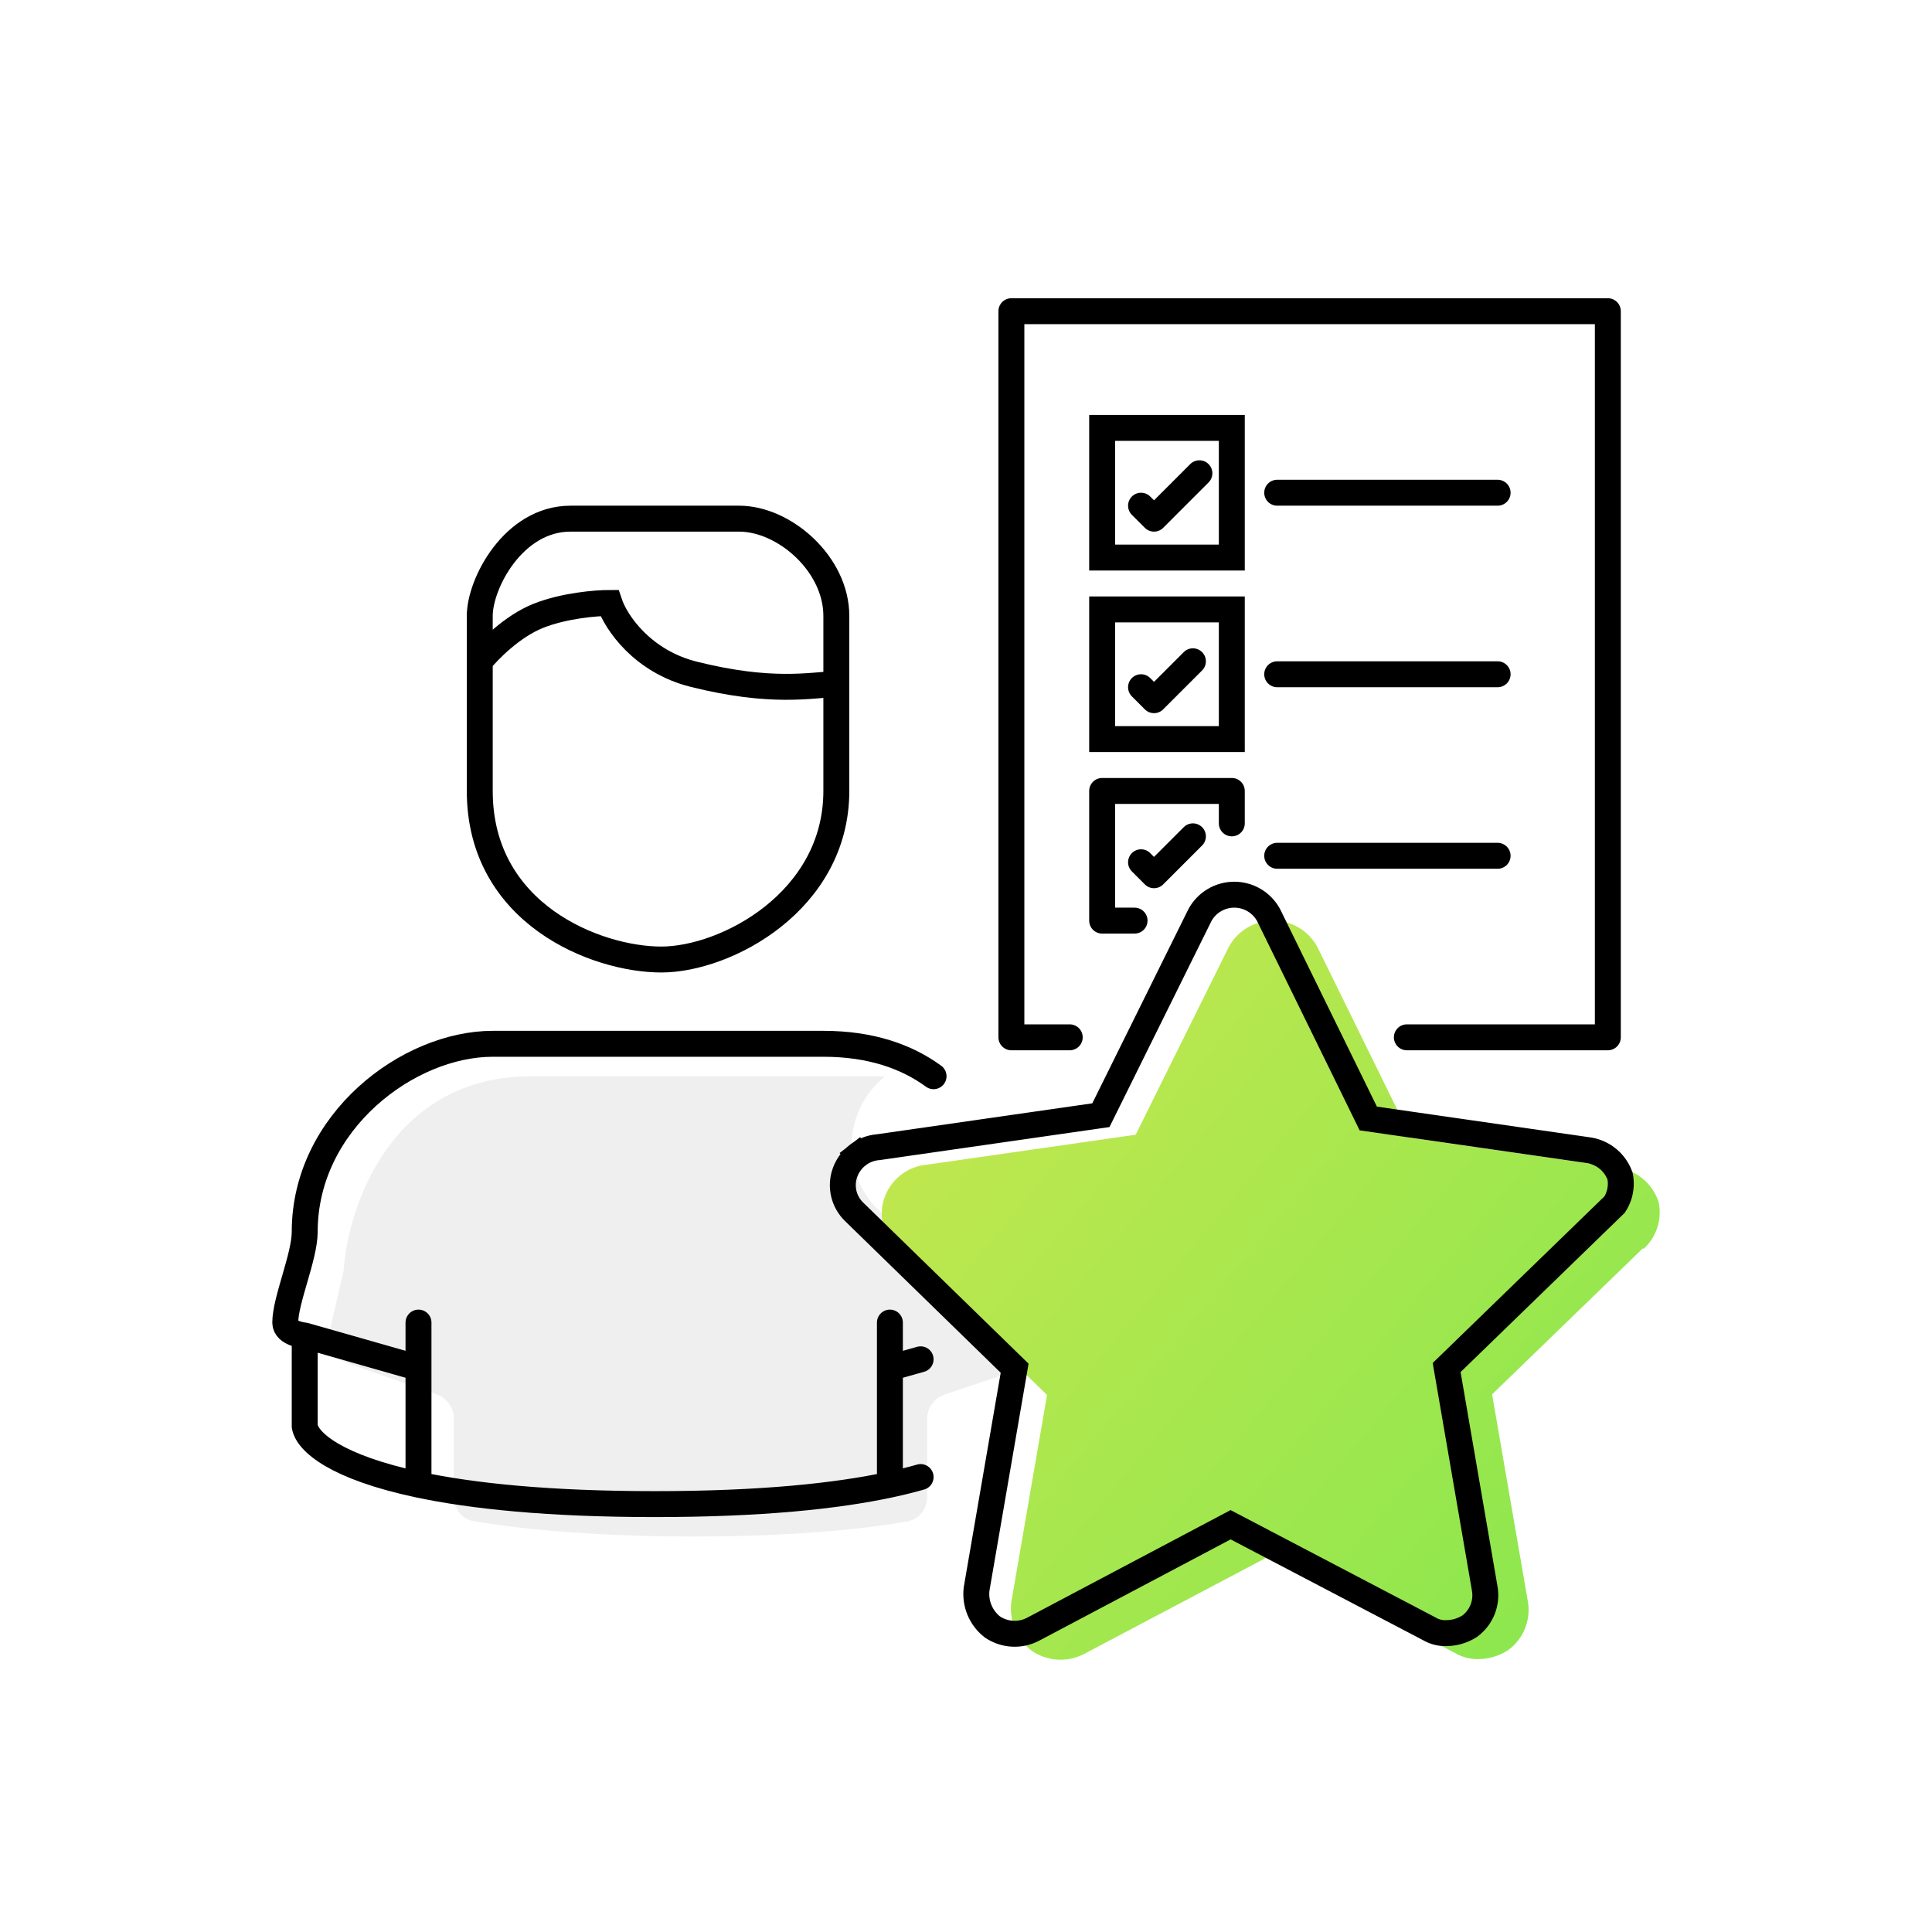 <svg width="149" height="149" viewBox="0 0 149 149" fill="none" xmlns="http://www.w3.org/2000/svg">
<rect width="149" height="149" fill="white"/>
<path fill-rule="evenodd" clip-rule="evenodd" d="M68.246 83.016C68.002 83.005 67.753 83 67.5 83H41C30.312 83 26.904 92.794 26.511 97.843C26.503 97.95 26.488 98.052 26.464 98.156L25.403 102.754C25.174 103.748 25.729 104.755 26.691 105.092L33.661 107.531C34.463 107.812 35 108.569 35 109.419V115.438C35 116.356 35.624 117.154 36.528 117.313C39.475 117.83 45.315 118.5 53.5 118.5C61.618 118.5 67.21 117.841 70.008 117.325C70.895 117.162 71.5 116.374 71.5 115.472V109.442C71.5 108.581 72.051 107.816 72.868 107.544L78.305 105.732L78.618 103.915L67.764 93.339C66.819 92.428 66.156 91.264 65.853 89.987C65.549 88.708 65.619 87.368 66.055 86.128C66.482 84.906 67.241 83.829 68.246 83.016Z" fill="#EFEFEF"/>
<path d="M126.728 96.248L115.074 107.536L117.828 123.486C117.956 124.195 117.881 124.926 117.611 125.595C117.341 126.263 116.888 126.842 116.303 127.265C115.63 127.704 114.845 127.942 114.041 127.952C113.421 127.974 112.808 127.821 112.271 127.51L97.912 120.001L83.603 127.559C82.972 127.886 82.263 128.036 81.553 127.993C80.843 127.95 80.158 127.715 79.571 127.314C78.998 126.879 78.55 126.3 78.274 125.636C77.998 124.972 77.902 124.247 77.997 123.535L80.751 107.585L69.146 96.297C68.63 95.801 68.267 95.167 68.101 94.471C67.936 93.775 67.974 93.045 68.212 92.371C68.456 91.673 68.897 91.061 69.481 90.609C70.066 90.156 70.769 89.881 71.507 89.819L87.586 87.512L94.765 73.034C95.098 72.419 95.592 71.905 96.194 71.547C96.795 71.189 97.483 71 98.183 71C98.883 71 99.571 71.189 100.172 71.547C100.774 71.905 101.267 72.419 101.6 73.034L108.829 87.757L124.859 90.064C125.555 90.185 126.204 90.49 126.741 90.948C127.277 91.405 127.68 91.998 127.908 92.665C128.056 93.328 128.025 94.018 127.818 94.665C127.61 95.312 127.234 95.892 126.728 96.346V96.248Z" fill="url(#paint0_linear_329_6163)"/>
<path d="M37 51V47.5C37 45 39.6 40 44 40C49.5 40 53.5 40 57 40C60.5 40 64.5 43.5 64.5 47.5C64.5 49.436 64.5 50.903 64.5 52.752M37 51V61C37 70.5 46 74 51 74C56 74 64.5 69.5 64.5 61C64.5 57.13 64.5 54.724 64.5 52.752M37 51C37.667 50.167 39.5 48.3 41.5 47.5C43.5 46.7 46 46.5 47 46.5C47.5 48 49.543 51.011 53.5 52C59.5 53.5 62.5 52.835 64.5 52.752" stroke="black" stroke-width="2"/>
<path d="M32.275 114.5C25.931 113.154 23.702 111.211 23.5 110C23.5 108.752 23.5 106.221 23.5 103M32.275 114.5C36.409 115.377 42.292 116 50.5 116C58.708 116 64.539 115.377 68.631 114.5M32.275 114.5V105.5M32.275 102V105.5M68.631 114.5V105.5M68.631 114.5C69.496 114.315 70.284 114.118 71 113.913M68.631 102V105.5M32.275 105.5L23.5 103M23.5 103C23.5 103 22 102.869 22 102C22 100.274 23.5 96.918 23.5 95C23.5 86.5 31.5 80.5 38 80.5C43.2 80.5 48.5 80.5 50.5 80.5H63.5C67.155 80.5 69.926 81.483 71.998 83M68.631 105.5L71 104.832" stroke="black" stroke-width="2" stroke-linecap="round"/>
<path d="M124.859 92.191L125.155 92.285L124.859 92.191C124.779 92.44 124.667 92.677 124.526 92.895L123.989 93.416L111.947 105.1L111.568 105.467L111.658 105.987L114.503 122.497L114.504 122.505C114.603 123.054 114.545 123.619 114.337 124.137C114.132 124.647 113.788 125.089 113.346 125.415C112.814 125.757 112.197 125.943 111.564 125.95L111.552 125.951L111.54 125.951C111.088 125.967 110.64 125.855 110.248 125.628L110.23 125.617L110.211 125.607L95.374 117.835L94.907 117.591L94.442 117.837L79.663 125.656C79.662 125.657 79.661 125.657 79.659 125.658C79.168 125.912 78.618 126.028 78.066 125.994C77.521 125.961 76.995 125.783 76.542 125.479C76.1 125.137 75.755 124.685 75.54 124.169C75.325 123.651 75.249 123.085 75.32 122.528L78.162 106.038L78.251 105.519L77.874 105.152L65.882 93.468L65.882 93.468L65.878 93.464C65.482 93.083 65.204 92.597 65.077 92.063C64.951 91.529 64.98 90.97 65.162 90.452L65.163 90.45C65.352 89.911 65.692 89.437 66.144 89.087L65.543 88.312L66.144 89.087C66.595 88.736 67.139 88.524 67.709 88.475L67.737 88.473L67.766 88.469L84.381 86.081L84.902 86.006L85.135 85.535L92.545 70.566C92.803 70.095 93.183 69.701 93.645 69.425C94.112 69.147 94.645 69 95.189 69C95.733 69 96.266 69.147 96.733 69.425C97.194 69.7 97.574 70.094 97.832 70.564L105.292 85.785L105.524 86.26L106.047 86.335L122.596 88.72C123.133 88.816 123.635 89.053 124.049 89.408C124.453 89.753 124.76 90.197 124.94 90.696C125.042 91.193 125.014 91.707 124.859 92.191Z" stroke="black" stroke-width="2"/>
<path d="M98.5 38H115.5" stroke="black" stroke-width="2" stroke-linecap="round"/>
<path d="M98.5 52H115.5" stroke="black" stroke-width="2" stroke-linecap="round"/>
<path d="M98.5 66H115.5" stroke="black" stroke-width="2" stroke-linecap="round"/>
<path d="M108.5 80H124V24H78V80H82.5" stroke="black" stroke-width="2" stroke-linecap="round" stroke-linejoin="round"/>
<rect x="85" y="33" width="10" height="10" stroke="black" stroke-width="2"/>
<path d="M88.707 38.293C88.317 37.902 87.683 37.902 87.293 38.293C86.902 38.683 86.902 39.317 87.293 39.707L88.707 38.293ZM89 40L88.293 40.707C88.683 41.098 89.317 41.098 89.707 40.707L89 40ZM93.207 37.207C93.598 36.817 93.598 36.183 93.207 35.793C92.817 35.402 92.183 35.402 91.793 35.793L93.207 37.207ZM88.707 52.293C88.317 51.902 87.683 51.902 87.293 52.293C86.902 52.683 86.902 53.317 87.293 53.707L88.707 52.293ZM89 54L88.293 54.707C88.683 55.098 89.317 55.098 89.707 54.707L89 54ZM92.707 51.707C93.098 51.317 93.098 50.683 92.707 50.293C92.317 49.902 91.683 49.902 91.293 50.293L92.707 51.707ZM88.707 65.793C88.317 65.402 87.683 65.402 87.293 65.793C86.902 66.183 86.902 66.817 87.293 67.207L88.707 65.793ZM89 67.5L88.293 68.207C88.683 68.598 89.317 68.598 89.707 68.207L89 67.5ZM92.707 65.207C93.098 64.817 93.098 64.183 92.707 63.793C92.317 63.402 91.683 63.402 91.293 63.793L92.707 65.207ZM87.293 39.707L88.293 40.707L89.707 39.293L88.707 38.293L87.293 39.707ZM89.707 40.707L93.207 37.207L91.793 35.793L88.293 39.293L89.707 40.707ZM87.293 53.707L88.293 54.707L89.707 53.293L88.707 52.293L87.293 53.707ZM89.707 54.707L92.707 51.707L91.293 50.293L88.293 53.293L89.707 54.707ZM87.293 67.207L88.293 68.207L89.707 66.793L88.707 65.793L87.293 67.207ZM89.707 68.207L92.707 65.207L91.293 63.793L88.293 66.793L89.707 68.207Z" fill="black"/>
<rect x="85" y="47" width="10" height="10" stroke="black" stroke-width="2"/>
<path d="M87.5 71H85V61H95V63.5" stroke="black" stroke-width="2" stroke-linecap="round" stroke-linejoin="round"/>
<defs>
<linearGradient id="paint0_linear_329_6163" x1="70.54" y1="69.548" x2="131.317" y2="120.191" gradientUnits="userSpaceOnUse">
<stop stop-color="#C9E74E"/>
<stop offset="1" stop-color="#88E74E"/>
</linearGradient>
</defs>
</svg>
